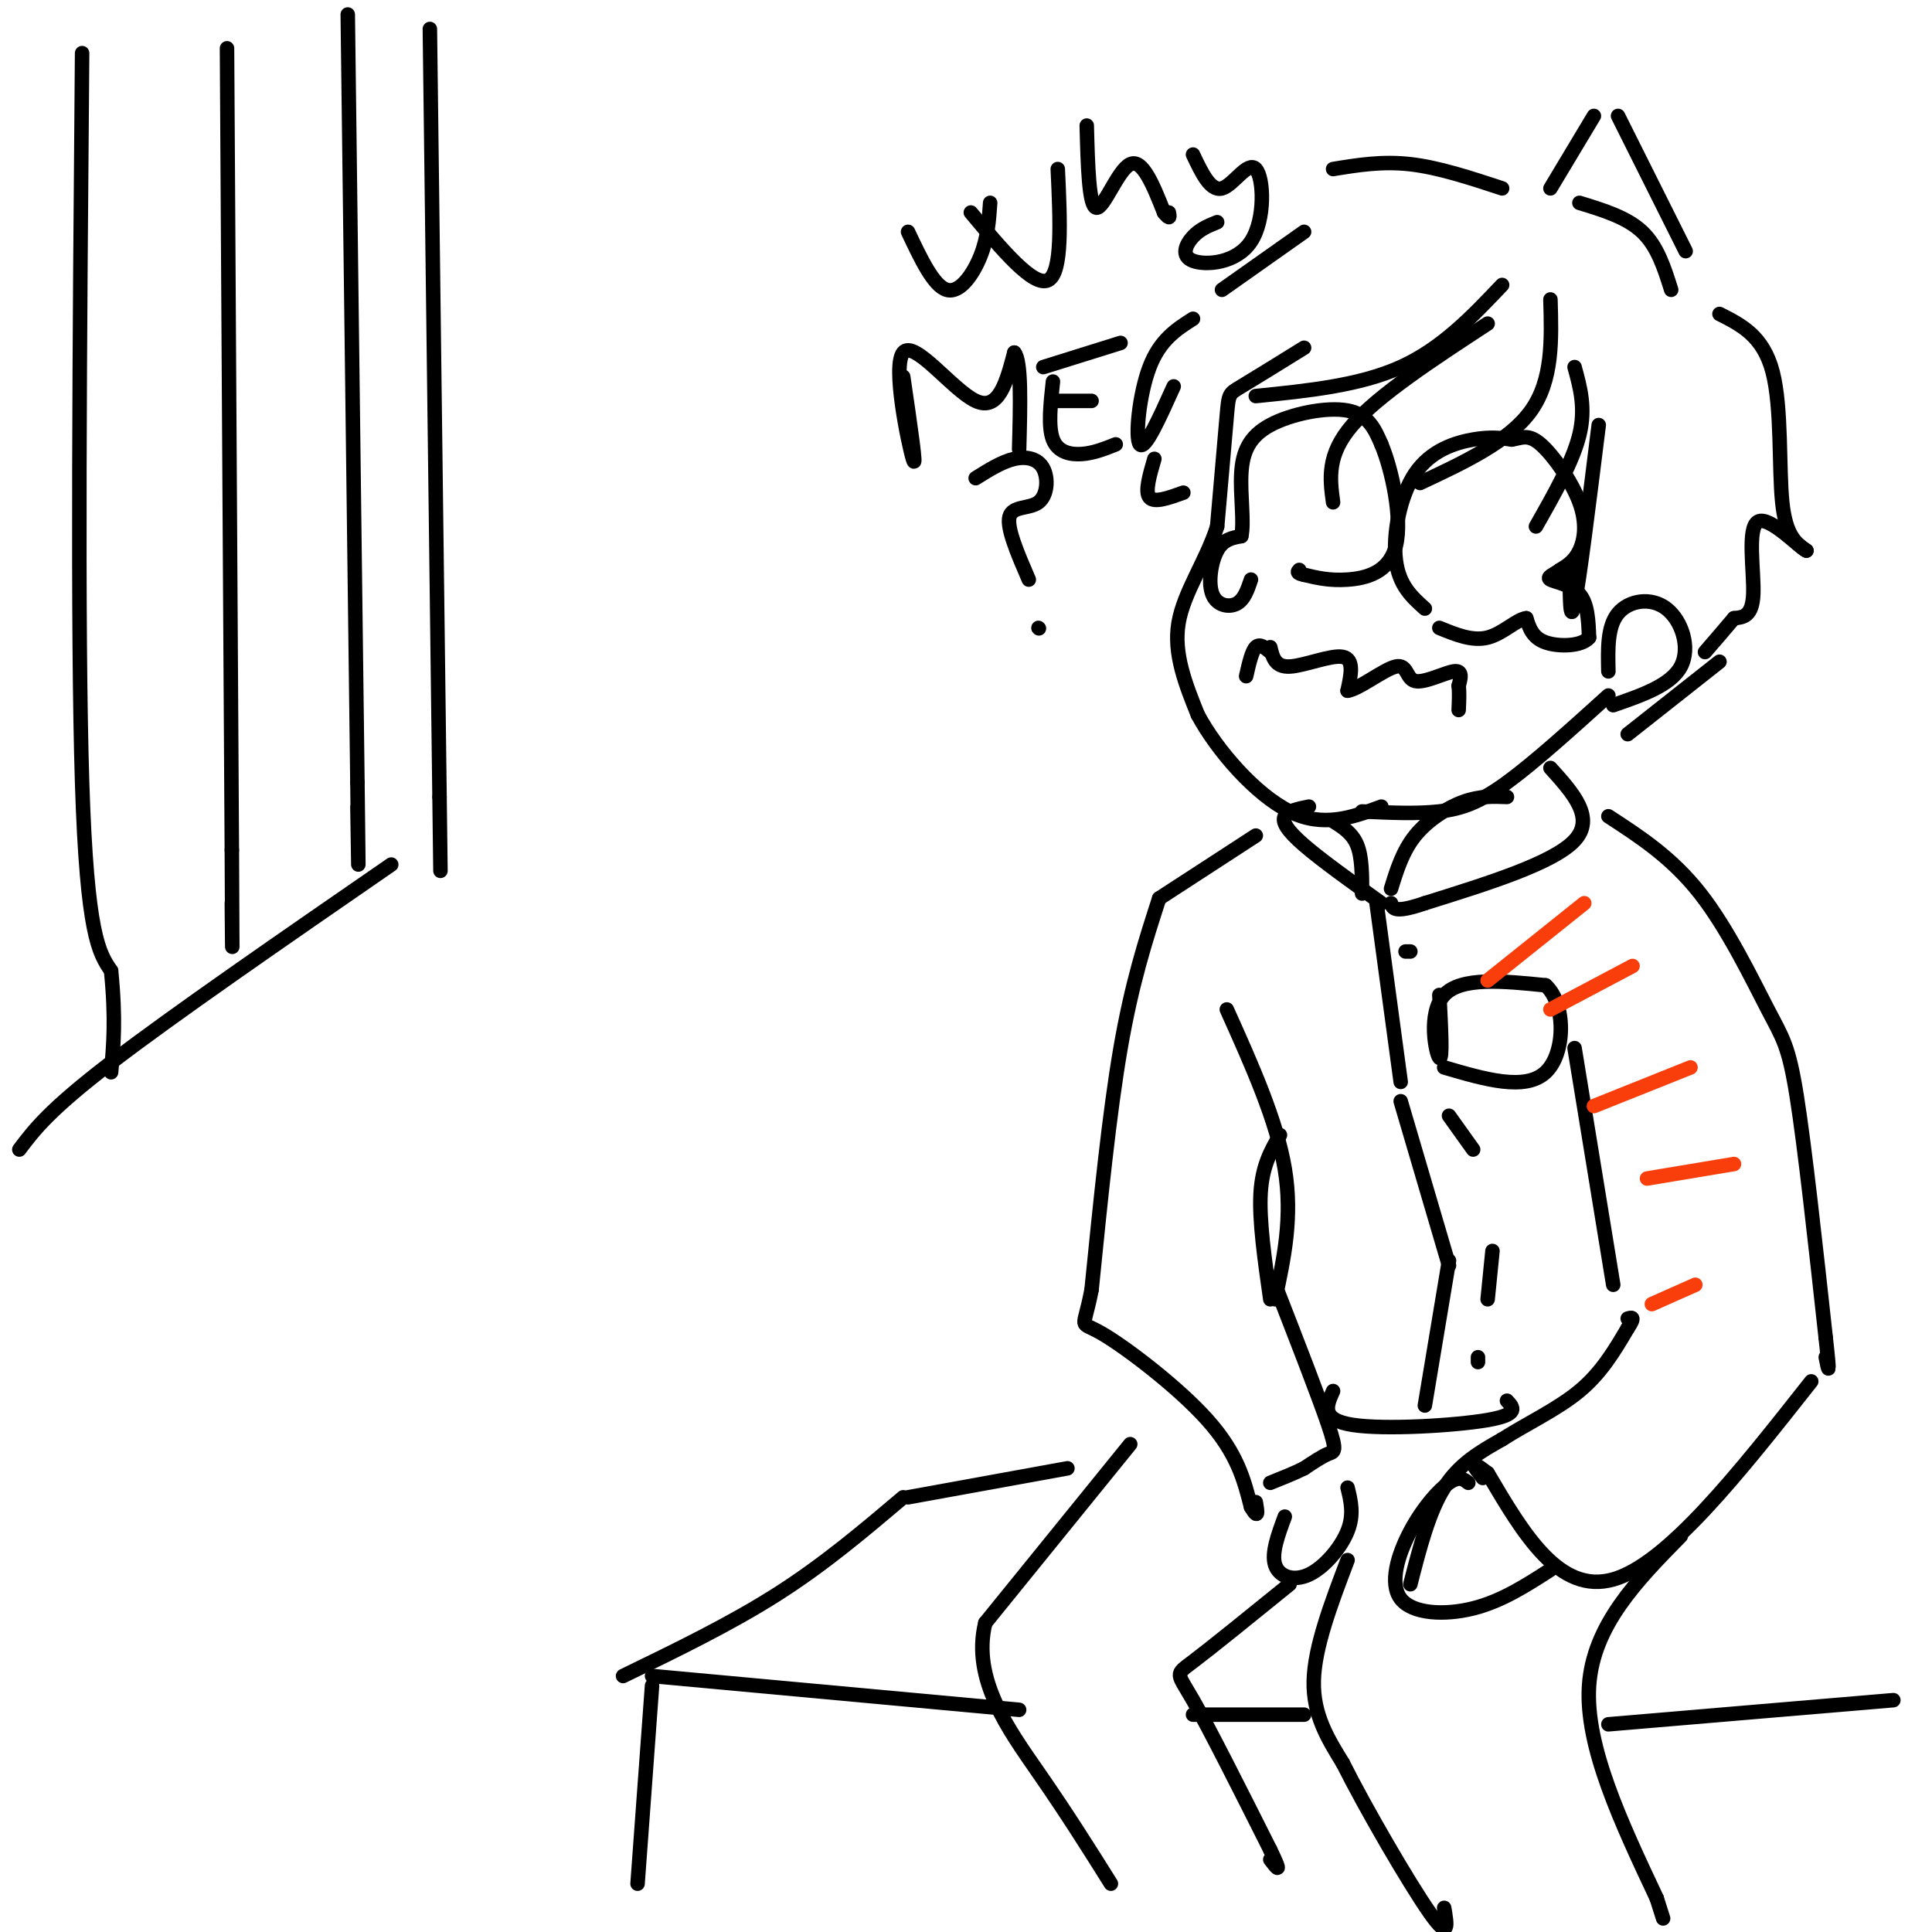 <svg viewBox='0 0 400 400' version='1.1' xmlns='http://www.w3.org/2000/svg' xmlns:xlink='http://www.w3.org/1999/xlink'><g fill='none' stroke='rgb(0,0,0)' stroke-width='3' stroke-linecap='round' stroke-linejoin='round'><path d='M270,72c-5.200,3.222 -10.400,6.444 -13,8c-2.600,1.556 -2.600,1.444 -3,6c-0.400,4.556 -1.200,13.778 -2,23'/><path d='M252,109c-2.267,7.178 -6.933,13.622 -8,20c-1.067,6.378 1.467,12.689 4,19'/><path d='M248,148c4.000,7.444 12.000,16.556 19,20c7.000,3.444 13.000,1.222 19,-1'/><path d='M259,120c-0.702,2.089 -1.405,4.179 -3,5c-1.595,0.821 -4.083,0.375 -5,-2c-0.917,-2.375 -0.262,-6.679 1,-9c1.262,-2.321 3.131,-2.661 5,-3'/><path d='M257,111c0.643,-2.872 -0.250,-8.553 0,-13c0.250,-4.447 1.644,-7.659 6,-10c4.356,-2.341 11.673,-3.812 16,-3c4.327,0.812 5.663,3.906 7,7'/><path d='M286,92c2.250,5.405 4.375,15.417 3,21c-1.375,5.583 -6.250,6.738 -10,7c-3.750,0.262 -6.375,-0.369 -9,-1'/><path d='M270,119c-1.667,-0.333 -1.333,-0.667 -1,-1'/><path d='M295,126c-2.679,-2.399 -5.357,-4.798 -6,-10c-0.643,-5.202 0.750,-13.208 4,-18c3.250,-4.792 8.357,-6.369 12,-7c3.643,-0.631 5.821,-0.315 8,0'/><path d='M313,91c2.124,-0.354 3.435,-1.239 6,1c2.565,2.239 6.383,7.603 8,12c1.617,4.397 1.033,7.828 0,10c-1.033,2.172 -2.517,3.086 -4,4'/><path d='M323,118c-1.405,1.000 -2.917,1.500 -2,2c0.917,0.500 4.262,1.000 6,3c1.738,2.000 1.869,5.500 2,9'/><path d='M329,132c-1.511,1.844 -6.289,1.956 -9,1c-2.711,-0.956 -3.356,-2.978 -4,-5'/><path d='M316,128c-1.956,0.200 -4.844,3.200 -8,4c-3.156,0.800 -6.578,-0.600 -10,-2'/><path d='M263,134c0.489,2.067 0.978,4.133 4,4c3.022,-0.133 8.578,-2.467 11,-2c2.422,0.467 1.711,3.733 1,7'/><path d='M279,143c2.301,-0.273 7.555,-4.455 10,-5c2.445,-0.545 2.081,2.545 4,3c1.919,0.455 6.120,-1.727 8,-2c1.880,-0.273 1.440,1.364 1,3'/><path d='M302,142c0.167,1.333 0.083,3.167 0,5'/><path d='M263,135c-1.083,-0.917 -2.167,-1.833 -3,-1c-0.833,0.833 -1.417,3.417 -2,6'/><path d='M311,59c-6.250,6.583 -12.500,13.167 -21,17c-8.500,3.833 -19.250,4.917 -30,6'/><path d='M308,67c-11.333,7.417 -22.667,14.833 -28,21c-5.333,6.167 -4.667,11.083 -4,16'/><path d='M321,62c0.250,8.333 0.500,16.667 -4,23c-4.500,6.333 -13.750,10.667 -23,15'/><path d='M326,76c1.167,4.250 2.333,8.500 1,14c-1.333,5.500 -5.167,12.250 -9,19'/><path d='M331,88c-2.000,16.083 -4.000,32.167 -5,37c-1.000,4.833 -1.000,-1.583 -1,-8'/><path d='M333,139c-0.113,-4.649 -0.226,-9.298 2,-12c2.226,-2.702 6.792,-3.458 10,-1c3.208,2.458 5.060,8.131 3,12c-2.060,3.869 -8.030,5.935 -14,8'/><path d='M333,144c-7.667,6.933 -15.333,13.867 -21,18c-5.667,4.133 -9.333,5.467 -14,6c-4.667,0.533 -10.333,0.267 -16,0'/><path d='M188,48c2.644,5.600 5.289,11.200 8,12c2.711,0.800 5.489,-3.200 7,-7c1.511,-3.800 1.756,-7.400 2,-11'/><path d='M201,44c6.500,7.750 13.000,15.500 16,14c3.000,-1.500 2.500,-12.250 2,-23'/><path d='M225,26c0.222,8.400 0.444,16.800 2,17c1.556,0.200 4.444,-7.800 7,-9c2.556,-1.200 4.778,4.400 7,10'/><path d='M241,44c1.333,1.667 1.167,0.833 1,0'/><path d='M247,32c1.808,3.825 3.616,7.650 6,7c2.384,-0.650 5.343,-5.774 7,-4c1.657,1.774 2.011,10.444 -1,15c-3.011,4.556 -9.388,4.996 -12,4c-2.612,-0.996 -1.461,-3.427 0,-5c1.461,-1.573 3.230,-2.286 5,-3'/><path d='M187,78c1.470,10.030 2.940,20.060 2,17c-0.940,-3.060 -4.292,-19.208 -2,-22c2.292,-2.792 10.226,7.774 15,10c4.774,2.226 6.387,-3.887 8,-10'/><path d='M210,73c1.500,1.667 1.250,10.833 1,20'/><path d='M218,79c-0.511,4.689 -1.022,9.378 0,12c1.022,2.622 3.578,3.178 6,3c2.422,-0.178 4.711,-1.089 7,-2'/><path d='M219,83c0.000,0.000 7.000,0.000 7,0'/><path d='M216,76c0.000,0.000 16.000,-5.000 16,-5'/><path d='M202,99c2.726,-1.708 5.451,-3.416 8,-4c2.549,-0.584 4.920,-0.043 6,2c1.080,2.043 0.868,5.589 -1,7c-1.868,1.411 -5.391,0.689 -6,3c-0.609,2.311 1.695,7.656 4,13'/><path d='M215,130c0.000,0.000 0.100,0.100 0.1,0.1'/><path d='M311,39c-6.583,-2.167 -13.167,-4.333 -19,-5c-5.833,-0.667 -10.917,0.167 -16,1'/><path d='M270,48c0.000,0.000 -17.000,12.000 -17,12'/><path d='M247,66c-3.422,2.178 -6.844,4.356 -9,10c-2.156,5.644 -3.044,14.756 -2,16c1.044,1.244 4.022,-5.378 7,-12'/><path d='M239,95c-1.000,3.417 -2.000,6.833 -1,8c1.000,1.167 4.000,0.083 7,-1'/><path d='M327,42c4.917,1.500 9.833,3.000 13,6c3.167,3.000 4.583,7.500 6,12'/><path d='M349,52c0.000,0.000 -14.000,-28.000 -14,-28'/><path d='M330,24c0.000,0.000 -9.000,15.000 -9,15'/><path d='M356,65c4.533,2.289 9.067,4.578 11,12c1.933,7.422 1.267,19.978 2,27c0.733,7.022 2.867,8.511 5,10'/><path d='M374,114c-1.476,-0.643 -7.667,-7.250 -10,-6c-2.333,1.250 -0.810,10.357 -1,15c-0.190,4.643 -2.095,4.821 -4,5'/><path d='M359,128c-1.667,2.000 -3.833,4.500 -6,7'/><path d='M356,137c0.000,0.000 -19.000,15.000 -19,15'/><path d='M288,184c1.200,-3.889 2.400,-7.778 5,-11c2.600,-3.222 6.600,-5.778 10,-7c3.400,-1.222 6.200,-1.111 9,-1'/><path d='M321,159c4.667,5.167 9.333,10.333 5,15c-4.333,4.667 -17.667,8.833 -31,13'/><path d='M295,187c-6.333,2.167 -6.667,1.083 -7,0'/><path d='M286,187c-6.200,-4.444 -12.400,-8.889 -16,-12c-3.600,-3.111 -4.600,-4.889 -4,-6c0.600,-1.111 2.800,-1.556 5,-2'/><path d='M276,170c2.000,1.250 4.000,2.500 5,5c1.000,2.500 1.000,6.250 1,10'/><path d='M260,173c0.000,0.000 -20.000,13.000 -20,13'/><path d='M240,186c-2.833,8.750 -5.667,17.500 -8,31c-2.333,13.500 -4.167,31.750 -6,50'/><path d='M226,267c-1.679,8.917 -2.875,6.208 2,9c4.875,2.792 15.821,11.083 22,18c6.179,6.917 7.589,12.458 9,18'/><path d='M259,312c1.667,2.833 1.333,0.917 1,-1'/><path d='M254,209c5.167,11.500 10.333,23.000 12,33c1.667,10.000 -0.167,18.500 -2,27'/><path d='M264,266c4.533,11.644 9.067,23.289 11,29c1.933,5.711 1.267,5.489 0,6c-1.267,0.511 -3.133,1.756 -5,3'/><path d='M270,304c-2.000,1.000 -4.500,2.000 -7,3'/><path d='M263,269c-1.167,-8.167 -2.333,-16.333 -2,-22c0.333,-5.667 2.167,-8.833 4,-12'/><path d='M279,308c0.685,2.786 1.369,5.571 0,9c-1.369,3.429 -4.792,7.500 -8,9c-3.208,1.500 -6.202,0.429 -7,-2c-0.798,-2.429 0.601,-6.214 2,-10'/><path d='M292,328c1.917,-7.500 3.833,-15.000 7,-20c3.167,-5.000 7.583,-7.500 12,-10'/><path d='M311,298c4.978,-3.200 11.422,-6.200 16,-10c4.578,-3.800 7.289,-8.400 10,-13'/><path d='M337,275c1.667,-2.500 0.833,-2.250 0,-2'/><path d='M326,217c0.000,0.000 8.000,49.000 8,49'/><path d='M333,169c6.589,4.286 13.179,8.571 19,16c5.821,7.429 10.875,18.000 14,24c3.125,6.000 4.321,7.429 6,18c1.679,10.571 3.839,30.286 6,50'/><path d='M378,277c1.000,9.000 0.500,6.500 0,4'/><path d='M375,286c-14.917,18.917 -29.833,37.833 -41,41c-11.167,3.167 -18.583,-9.417 -26,-22'/><path d='M308,305c-4.500,-3.500 -2.750,-1.250 -1,1'/><path d='M304,307c-0.939,-0.737 -1.879,-1.474 -4,0c-2.121,1.474 -5.424,5.158 -8,10c-2.576,4.842 -4.424,10.842 -2,14c2.424,3.158 9.121,3.474 15,2c5.879,-1.474 10.939,-4.737 16,-8'/><path d='M276,288c-1.333,2.978 -2.667,5.956 4,7c6.667,1.044 21.333,0.156 28,-1c6.667,-1.156 5.333,-2.578 4,-4'/><path d='M298,206c0.356,6.889 0.711,13.778 0,13c-0.711,-0.778 -2.489,-9.222 1,-13c3.489,-3.778 12.244,-2.889 21,-2'/><path d='M320,204c4.200,3.733 4.200,14.067 0,18c-4.200,3.933 -12.600,1.467 -21,-1'/><path d='M285,187c0.000,0.000 5.000,37.000 5,37'/><path d='M290,228c0.000,0.000 10.000,34.000 10,34'/><path d='M300,261c0.000,0.000 -5.000,30.000 -5,30'/><path d='M300,231c0.000,0.000 5.000,7.000 5,7'/><path d='M309,259c0.000,0.000 -1.000,10.000 -1,10'/><path d='M306,282c0.000,0.000 0.000,-1.000 0,-1'/><path d='M291,197c0.000,0.000 1.000,0.000 1,0'/><path d='M234,299c0.000,0.000 -30.000,37.000 -30,37'/><path d='M204,336c-2.889,11.622 4.889,22.178 11,31c6.111,8.822 10.556,15.911 15,23'/><path d='M267,328c-8.089,6.556 -16.178,13.111 -20,16c-3.822,2.889 -3.378,2.111 0,8c3.378,5.889 9.689,18.444 16,31'/><path d='M263,383c2.667,5.500 1.333,3.750 0,2'/><path d='M279,323c-3.417,9.000 -6.833,18.000 -7,25c-0.167,7.000 2.917,12.000 6,17'/><path d='M278,365c4.800,9.578 13.800,25.022 18,31c4.200,5.978 3.600,2.489 3,-1'/><path d='M348,318c-9.083,9.250 -18.167,18.500 -19,31c-0.833,12.500 6.583,28.250 14,44'/><path d='M343,393c2.333,7.333 1.167,3.667 0,0'/><path d='M333,357c0.000,0.000 59.000,-5.000 59,-5'/><path d='M270,355c0.000,0.000 -23.000,0.000 -23,0'/><path d='M211,354c0.000,0.000 -76.000,-7.000 -76,-7'/><path d='M129,347c11.167,-5.417 22.333,-10.833 32,-17c9.667,-6.167 17.833,-13.083 26,-20'/><path d='M188,310c0.000,0.000 33.000,-6.000 33,-6'/><path d='M4,238c3.083,-4.083 6.167,-8.167 19,-18c12.833,-9.833 35.417,-25.417 58,-41'/><path d='M89,6c0.000,0.000 2.000,159.000 2,159'/><path d='M91,165c0.333,26.500 0.167,13.250 0,0'/><path d='M72,3c0.000,0.000 2.000,159.000 2,159'/><path d='M74,162c0.333,27.333 0.167,16.167 0,5'/><path d='M47,10c0.000,0.000 1.000,166.000 1,166'/><path d='M48,176c0.167,29.500 0.083,20.250 0,11'/><path d='M17,11c-0.500,59.667 -1.000,119.333 0,151c1.000,31.667 3.500,35.333 6,39'/><path d='M23,201c1.000,10.000 0.500,15.500 0,21'/><path d='M135,349c0.000,0.000 -3.000,41.000 -3,41'/></g>
<g fill='none' stroke='rgb(249,61,11)' stroke-width='3' stroke-linecap='round' stroke-linejoin='round'><path d='M308,203c0.000,0.000 20.000,-16.000 20,-16'/><path d='M321,209c0.000,0.000 17.000,-9.000 17,-9'/><path d='M330,229c0.000,0.000 20.000,-8.000 20,-8'/><path d='M341,244c0.000,0.000 18.000,-3.000 18,-3'/><path d='M342,270c0.000,0.000 9.000,-4.000 9,-4'/></g>
</svg>
